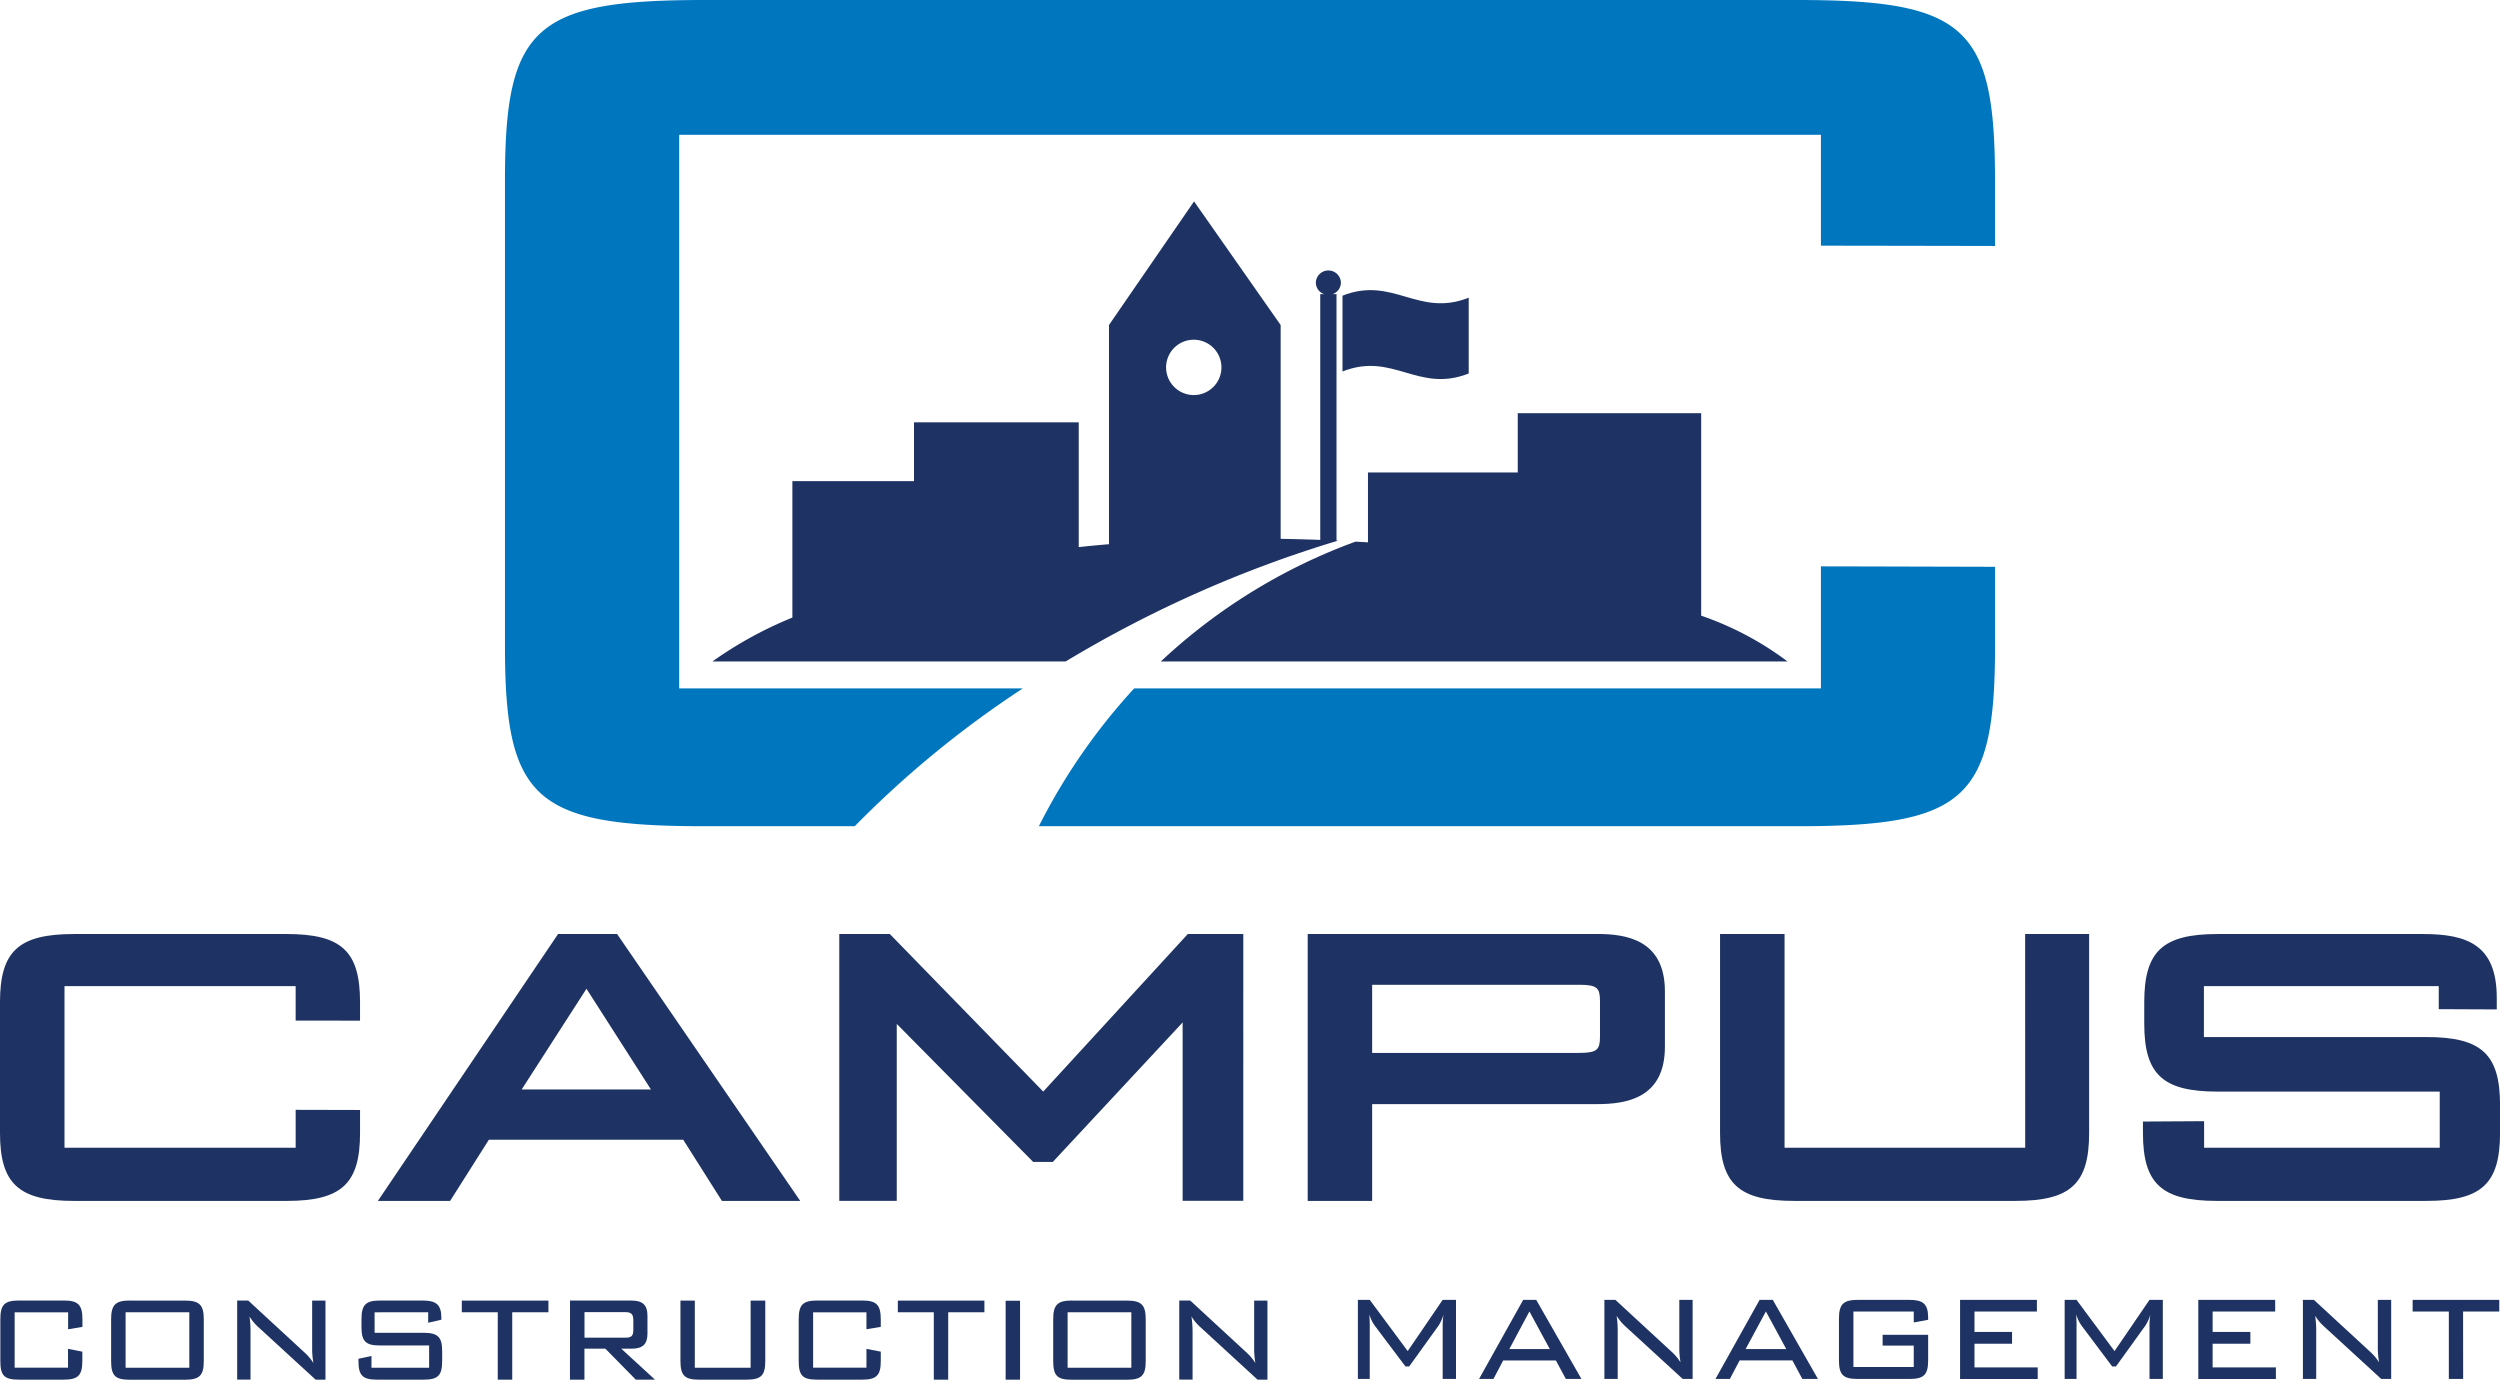 <svg xmlns="http://www.w3.org/2000/svg" xmlns:xlink="http://www.w3.org/1999/xlink" width="172.67" height="95.29" viewBox="0 0 172.67 95.29">
  <defs>
    <clipPath id="clip-path">
      <rect id="Rectangle_89" data-name="Rectangle 89" width="172.67" height="95.29" fill="none"/>
    </clipPath>
  </defs>
  <g id="Group_484" data-name="Group 484" transform="translate(0 0)">
    <g id="Group_483" data-name="Group 483" transform="translate(0 0)" clip-path="url(#clip-path)">
      <path id="Path_434" data-name="Path 434" d="M77.328,17.094v5.235c3.487-1.381,5.229,1.525,8.717.138V17.234c-3.488,1.383-5.23-1.522-8.717-.14" transform="translate(15.396 3.328)" fill="#1e3363"/>
      <path id="Path_435" data-name="Path 435" d="M132,16.989V12.45C132,1.861,129.96,0,118.345,0H42.859C31.144,0,29.086,1.861,29.086,12.45V44.635c0,10.571,2.058,12.431,13.773,12.431H53.243a70.024,70.024,0,0,1,11.614-9.521H41.119V9.31h78.858v7.659c1.776,0,10.243.016,12.025.02" transform="translate(5.791 0)" fill="#0076bf"/>
      <path id="Path_436" data-name="Path 436" d="M112.222,50.571c11.616,0,13.657-1.86,13.657-12.43V32.653c-1.775-.006-10.245-.028-12.025-.031V41.05H66.423a41.89,41.89,0,0,0-6.585,9.521Z" transform="translate(11.914 6.495)" fill="#0076bf"/>
      <path id="Path_437" data-name="Path 437" d="M110.149,40.947a21.541,21.541,0,0,0-5.964-3.162V23.8H91.516v4.093H81.171V32.72c-.281-.018-.574-.032-.862-.049a39.458,39.458,0,0,0-13.445,8.276Z" transform="translate(13.312 4.739)" fill="#1e3363"/>
      <path id="Path_438" data-name="Path 438" d="M84.139,35.024V18.007h-.272a.854.854,0,0,0,.576-.8.866.866,0,0,0-1.731,0,.848.848,0,0,0,.574.8h-.27V34.979c-.895-.031-1.8-.058-2.735-.073V20.139L74.3,11.6l-5.876,8.538V35.277c-.711.059-1.4.125-2.089.2V26.861H54.957v4.06h-8.4v9.424a27.053,27.053,0,0,0-5.521,3.031H65.432a82.48,82.48,0,0,1,18.81-8.345l-.1-.007M74.277,24.976a1.911,1.911,0,1,1,1.914-1.911,1.91,1.91,0,0,1-1.914,1.911" transform="translate(8.171 2.31)" fill="#1e3363"/>
      <path id="Path_439" data-name="Path 439" d="M19.793,53.8H5.113C1.289,53.8,0,54.981,0,58.5v9.04c0,3.511,1.29,4.694,5.114,4.694H19.793c3.8,0,5.075-1.184,5.075-4.694V65.953l-4.447-.011v2.619H4.455V57.4H20.42v2.378l4.447.006V58.5c0-3.518-1.279-4.7-5.075-4.7m18.753,0L26.1,72.233h4.989s2.349-3.711,2.675-4.224H47.19c.326.513,2.672,4.224,2.672,4.224h5.408L42.622,53.8ZM36.032,64.534c.89-1.383,3.705-5.752,4.475-6.954.771,1.2,3.569,5.571,4.45,6.954Zm36.021.146L61.459,53.8H57.967v18.43h3.97V60.008l.013.013c.044.052,9.223,9.33,9.223,9.33l.185.191h1.357S81.5,60.105,81.69,59.9c0,.017-.008.125-.008.125v12.2h4.19V53.8H82.039s-9.152,9.975-9.986,10.883M110.332,53.8H90.32V72.233h4.451V65.547h15.561c2,0,4.66-.409,4.66-3.959V57.76c0-3.555-2.661-3.963-4.66-3.963m.176,7.059c0,.922-.171,1.155-1.429,1.155H94.771V57.306h14.308c1.258,0,1.429.23,1.429,1.154Zm29.368,7.705h-16.62V53.8H118.8V67.539c0,3.511,1.29,4.694,5.109,4.694h15.308c3.8,0,5.075-1.184,5.075-4.694V53.8h-4.42Zm27.72-7.645H152.22V57.4h16.219v1.59l4.007.018V58.2c0-3.652-2.043-4.4-5.1-4.4H153.168c-3.789,0-5.069,1.184-5.069,4.7V59.99c0,3.51,1.279,4.694,5.069,4.694h15.339v3.877H152.233V66.726l-4.224.026v.787c0,3.511,1.288,4.694,5.1,4.694H167.6c3.793,0,5.073-1.184,5.073-4.694V65.609c0-3.509-1.281-4.693-5.073-4.693" transform="translate(0 10.711)" fill="#1e3363"/>
      <path id="Path_440" data-name="Path 440" d="M1.009,75.723v3.826H4.695v-1.3l.989.192v.644c0,1-.3,1.289-1.291,1.289H1.3c-1.02,0-1.279-.285-1.279-1.289V76.209c0-1,.275-1.3,1.279-1.3h3.1c.982,0,1.291.284,1.291,1.3v.52l-.989.165V75.723Z" transform="translate(0.003 14.915)" fill="#1e3363"/>
      <path id="Path_441" data-name="Path 441" d="M7.7,74.913h3.8c1.01,0,1.3.308,1.3,1.3v2.878c0,1-.3,1.289-1.3,1.289H7.7c-1.011,0-1.3-.271-1.3-1.289V76.208c0-.987.284-1.3,1.3-1.3m4.1.811H7.4V79.55h4.4Z" transform="translate(1.275 14.916)" fill="#1e3363"/>
      <path id="Path_442" data-name="Path 442" d="M14.583,76.986v3.387h-.922V74.912h.764l3.866,3.566a3.577,3.577,0,0,1,.637.751,5.608,5.608,0,0,1-.088-1.016v-3.3h.92v5.462h-.682L15.13,76.753a3.22,3.22,0,0,1-.618-.746,6.755,6.755,0,0,1,.071.98" transform="translate(2.72 14.915)" fill="#1e3363"/>
      <path id="Path_443" data-name="Path 443" d="M21.762,75.723v1.415h3.384c1.008,0,1.283.312,1.283,1.287v.661c0,1-.288,1.289-1.283,1.289h-3.21c-1,0-1.29-.285-1.29-1.289v-.153l.9-.194v.812h3.982V78.014H22.138c-1,0-1.282-.282-1.282-1.284v-.52c0-1.013.3-1.3,1.282-1.3h2.935c.92,0,1.3.26,1.3,1.2v.124l-.91.21v-.722Z" transform="translate(4.111 14.915)" fill="#1e3363"/>
      <path id="Path_444" data-name="Path 444" d="M30.083,80.375h-1V75.722H26.6v-.809h5.983v.809h-2.5Z" transform="translate(5.296 14.915)" fill="#1e3363"/>
      <path id="Path_445" data-name="Path 445" d="M32.833,74.912h4.241c.771,0,1.108.3,1.108,1.056V77.19c0,.748-.337,1.047-1.108,1.047h-.7L38.7,80.374H37.375l-2.1-2.137H33.829v2.137h-1Zm1,.8v1.765h2.808c.436,0,.565-.12.565-.558v-.66c0-.445-.189-.548-.565-.548Z" transform="translate(6.537 14.915)" fill="#1e3363"/>
      <path id="Path_446" data-name="Path 446" d="M40.186,79.55h3.855V74.913h1.012v4.173c0,.99-.279,1.289-1.3,1.289H40.482c-.992,0-1.288-.285-1.288-1.289V74.913h.992Z" transform="translate(7.803 14.916)" fill="#1e3363"/>
      <path id="Path_447" data-name="Path 447" d="M47,75.723v3.826h3.684v-1.3l.99.192v.644c0,1-.3,1.289-1.29,1.289h-3.1c-1.018,0-1.279-.285-1.279-1.289V76.209c0-1,.272-1.3,1.279-1.3h3.1c.978,0,1.29.284,1.29,1.3v.52l-.99.165V75.723Z" transform="translate(9.16 14.915)" fill="#1e3363"/>
      <path id="Path_448" data-name="Path 448" d="M55.193,80.375H54.2V75.722H51.714v-.809h5.981v.809h-2.5Z" transform="translate(10.296 14.915)" fill="#1e3363"/>
      <rect id="Rectangle_88" data-name="Rectangle 88" width="0.996" height="5.449" transform="translate(69.457 89.841)" fill="#1e3363"/>
      <path id="Path_449" data-name="Path 449" d="M61.955,74.913h3.8c1.01,0,1.3.308,1.3,1.3v2.878c0,1-.3,1.289-1.3,1.289h-3.8c-1.007,0-1.29-.271-1.29-1.289V76.208c0-.987.283-1.3,1.29-1.3m4.106.811h-4.4V79.55h4.4Z" transform="translate(12.078 14.916)" fill="#1e3363"/>
      <path id="Path_450" data-name="Path 450" d="M68.845,76.986v3.387h-.92V74.912h.758l3.863,3.566a3.473,3.473,0,0,1,.637.751,5.941,5.941,0,0,1-.084-1.016v-3.3h.917v5.462h-.685l-3.94-3.621a3.1,3.1,0,0,1-.624-.746,6.768,6.768,0,0,1,.077.98" transform="translate(13.524 14.915)" fill="#1e3363"/>
      <path id="Path_451" data-name="Path 451" d="M79.034,76.649v3.682h-.82V74.871h.82l2.622,3.539,2.415-3.539h.92v5.461h-.92V76.649a4.416,4.416,0,0,1,.062-.76,3.178,3.178,0,0,1-.345.76l-2.031,2.823H81.5l-2.107-2.8a2.537,2.537,0,0,1-.381-.785c.013.36.024.62.024.76" transform="translate(15.572 14.907)" fill="#1e3363"/>
      <path id="Path_452" data-name="Path 452" d="M88.242,74.872h.9l3.121,5.459H91.186L90.5,79.056H86.86l-.671,1.276h-.994Zm1.838,3.4-1.409-2.6-1.389,2.6Z" transform="translate(16.962 14.907)" fill="#1e3363"/>
      <path id="Path_453" data-name="Path 453" d="M93.333,76.947v3.387h-.92V74.871h.758l3.869,3.57a3.425,3.425,0,0,1,.632.748,5.862,5.862,0,0,1-.085-1.018v-3.3h.92v5.463h-.685l-3.945-3.619a3.438,3.438,0,0,1-.621-.746,6.354,6.354,0,0,1,.077.977" transform="translate(18.399 14.907)" fill="#1e3363"/>
      <path id="Path_454" data-name="Path 454" d="M101.86,74.872h.91l3.118,5.459h-1.079l-.685-1.276h-3.646l-.671,1.276h-.994Zm1.841,3.4-1.407-2.6-1.4,2.6Z" transform="translate(19.673 14.907)" fill="#1e3363"/>
      <path id="Path_455" data-name="Path 455" d="M106.922,75.679V79.51h4.167V78.03h-2.15v-.748h3.144v1.764c0,1.007-.3,1.288-1.293,1.288h-3.567c-1.007,0-1.3-.281-1.3-1.288V76.172c0-1,.3-1.3,1.3-1.3h3.567c.928,0,1.293.267,1.293,1.221v.155l-.994.183v-.753Z" transform="translate(21.09 14.908)" fill="#1e3363"/>
      <path id="Path_456" data-name="Path 456" d="M112.9,74.871h5.307v.808h-4.311v1.409h2.595V77.9h-2.595v1.636h4.366v.8H112.9Z" transform="translate(22.478 14.907)" fill="#1e3363"/>
      <path id="Path_457" data-name="Path 457" d="M119.744,76.649v3.682h-.82V74.871h.82l2.624,3.539,2.416-3.539h.92v5.461h-.92V76.649a4.168,4.168,0,0,1,.06-.76,3.013,3.013,0,0,1-.343.76l-2.034,2.823h-.261l-2.1-2.8a2.51,2.51,0,0,1-.38-.785c.007.36.023.62.023.76" transform="translate(23.678 14.907)" fill="#1e3363"/>
      <path id="Path_458" data-name="Path 458" d="M126.622,74.871h5.31v.808h-4.32v1.409h2.607V77.9h-2.607v1.636h4.37v.8h-5.359Z" transform="translate(25.21 14.907)" fill="#1e3363"/>
      <path id="Path_459" data-name="Path 459" d="M133.566,76.947v3.387h-.919V74.871h.758l3.871,3.57a3.6,3.6,0,0,1,.633.748,5.866,5.866,0,0,1-.088-1.018v-3.3h.923v5.463h-.686l-3.943-3.619a3.243,3.243,0,0,1-.621-.746,6.833,6.833,0,0,1,.071.977" transform="translate(26.41 14.907)" fill="#1e3363"/>
      <path id="Path_460" data-name="Path 460" d="M142.456,80.332h-.989V75.678h-2.5v-.807h5.984v.807h-2.5Z" transform="translate(27.669 14.907)" fill="#1e3363"/>
    </g>
  </g>
</svg>
